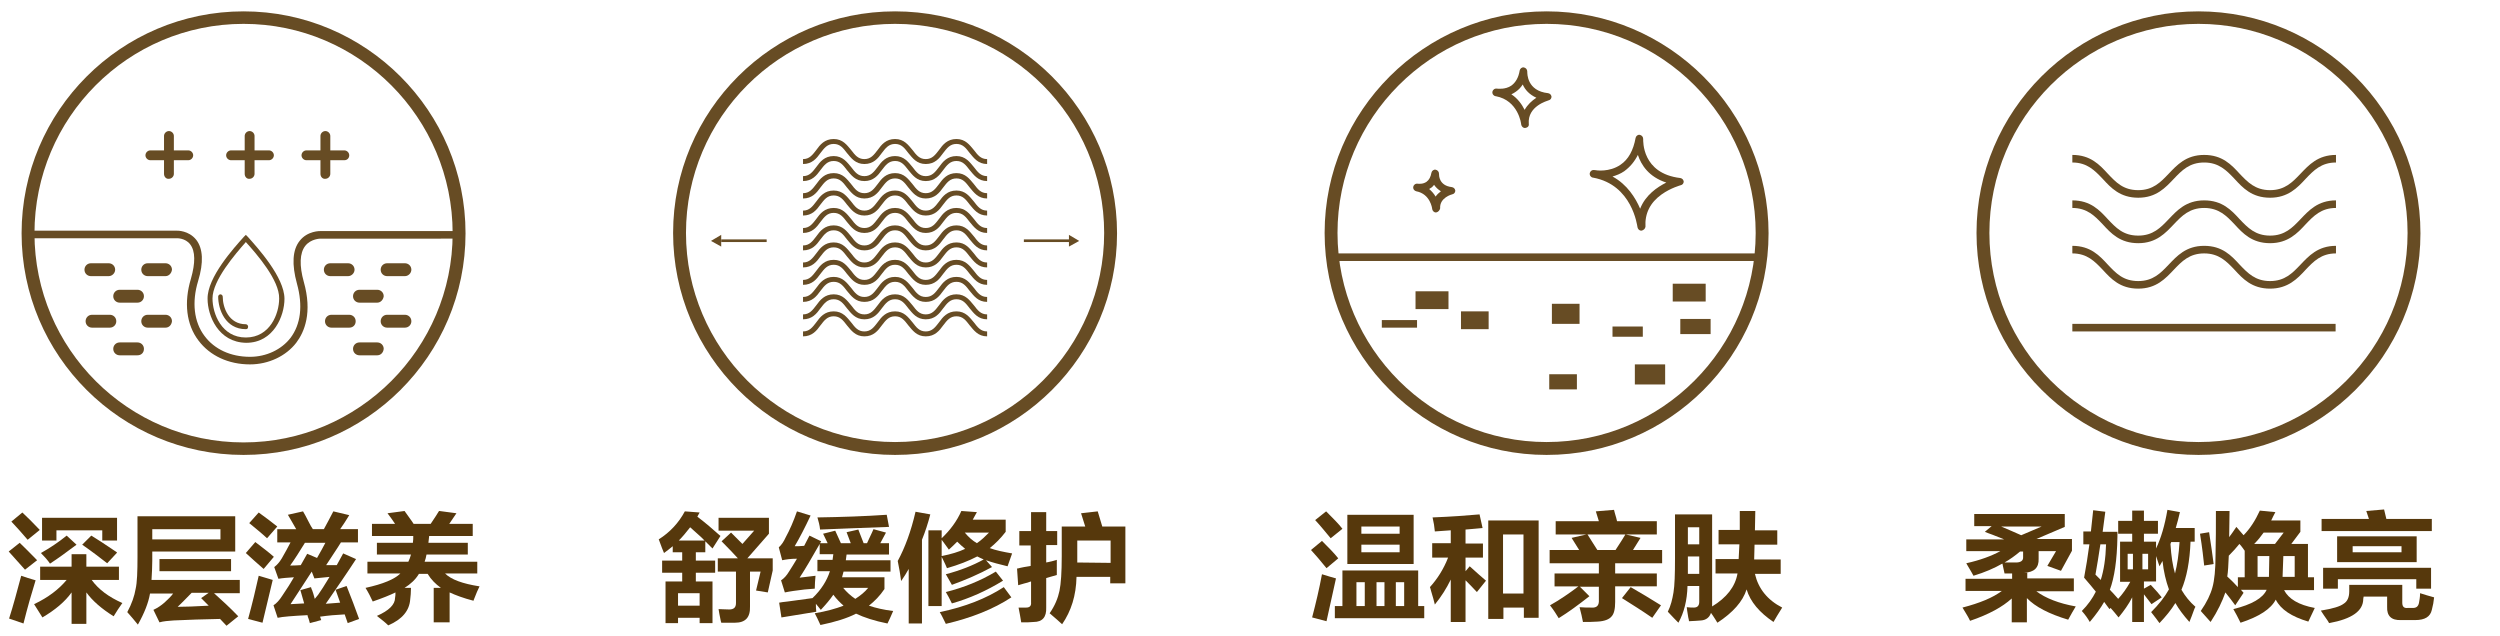 <?xml version="1.0" encoding="utf-8"?>
<!-- Generator: Adobe Illustrator 22.0.2, SVG Export Plug-In . SVG Version: 6.00 Build 0)  -->
<svg version="1.1" id="图层_1" xmlns="http://www.w3.org/2000/svg" xmlns:xlink="http://www.w3.org/1999/xlink" x="0px" y="0px"
	 viewBox="0 0 660 168" style="enable-background:new 0 0 660 168;" xml:space="preserve">
<style type="text/css">
	.st0{opacity:0.9;}
	.st1{fill:#56380C;}
</style>
<g>
	<g class="st0">
		<path class="st1" d="M64.3,120.1C32,120.1,5.7,93.9,5.7,61.6S32,3,64.3,3s58.6,26.3,58.6,58.6S96.6,120.1,64.3,120.1z M64.3,6.3
			C33.8,6.3,9.1,31.1,9.1,61.6s24.8,55.2,55.2,55.2s55.2-24.8,55.2-55.2S94.8,6.3,64.3,6.3z"/>
		<path class="st1" d="M49.7,42.3h-10c-0.7,0-1.3-0.6-1.3-1.3l0,0c0-0.7,0.6-1.3,1.3-1.3h10c0.7,0,1.3,0.6,1.3,1.3l0,0
			C51,41.7,50.4,42.3,49.7,42.3z"/>
		<path class="st1" d="M43.3,45.9v-10c0-0.7,0.6-1.3,1.3-1.3l0,0c0.7,0,1.3,0.6,1.3,1.3v10c0,0.7-0.6,1.3-1.3,1.3l0,0
			C43.9,47.3,43.3,46.7,43.3,45.9z"/>
		<path class="st1" d="M71,42.3H61c-0.7,0-1.3-0.6-1.3-1.3l0,0c0-0.7,0.6-1.3,1.3-1.3h10c0.7,0,1.3,0.6,1.3,1.3l0,0
			C72.3,41.7,71.7,42.3,71,42.3z"/>
		<path class="st1" d="M64.6,45.9v-10c0-0.7,0.6-1.3,1.3-1.3l0,0c0.7,0,1.3,0.6,1.3,1.3v10c0,0.7-0.6,1.3-1.3,1.3l0,0
			C65.2,47.3,64.6,46.7,64.6,45.9z"/>
		<path class="st1" d="M90.9,42.3h-10c-0.7,0-1.3-0.6-1.3-1.3l0,0c0-0.7,0.6-1.3,1.3-1.3h10c0.7,0,1.3,0.6,1.3,1.3l0,0
			C92.2,41.7,91.7,42.3,90.9,42.3z"/>
		<path class="st1" d="M84.6,45.9v-10c0-0.7,0.6-1.3,1.3-1.3l0,0c0.7,0,1.3,0.6,1.3,1.3v10c0,0.7-0.6,1.3-1.3,1.3l0,0
			C85.2,47.3,84.6,46.7,84.6,45.9z"/>
		<path class="st1" d="M66,96.2c-5.7,0-10.6-2.3-13.6-6.3c-3.2-4.2-3.9-10-2-16.3c1.2-4.2,1.2-7.3-0.2-9.1c-1.3-1.7-3.5-1.6-3.5-1.6
			l-39.3,0v-2h39.3c0.1,0,3.1-0.1,5.1,2.4c1.8,2.3,2,6,0.5,10.9C50.6,79.8,51.2,85,54,88.7c2.6,3.5,6.9,5.5,12,5.5
			c4.3,0,8.3-1.9,10.7-5c2.7-3.6,3.3-8.5,1.7-14.3c-1.4-5.1-1.2-8.9,0.7-11.3c2.1-2.7,5.4-2.6,5.6-2.6l36.6,0v2H84.6
			c0,0-2.5,0-4,1.9c-1.5,1.9-1.6,5.2-0.4,9.5c2.3,8.1,0.2,13.2-2,16.1C75.5,94,70.9,96.2,66,96.2z"/>
		<path class="st1" d="M28.7,72.9H24c-0.9,0-1.7-0.7-1.7-1.7l0,0c0-0.9,0.7-1.7,1.7-1.7h4.7c0.9,0,1.7,0.7,1.7,1.7l0,0
			C30.4,72.1,29.6,72.9,28.7,72.9z"/>
		<path class="st1" d="M43.7,72.9H39c-0.9,0-1.7-0.7-1.7-1.7l0,0c0-0.9,0.7-1.7,1.7-1.7h4.7c0.9,0,1.7,0.7,1.7,1.7l0,0
			C45.3,72.1,44.6,72.9,43.7,72.9z"/>
		<path class="st1" d="M36.3,79.9h-4.7c-0.9,0-1.7-0.7-1.7-1.7l0,0c0-0.9,0.7-1.7,1.7-1.7h4.7c0.9,0,1.7,0.7,1.7,1.7l0,0
			C38,79.1,37.3,79.9,36.3,79.9z"/>
		<path class="st1" d="M36.3,93.8h-4.7c-0.9,0-1.7-0.7-1.7-1.7l0,0c0-0.9,0.7-1.7,1.7-1.7h4.7c0.9,0,1.7,0.7,1.7,1.7l0,0
			C38,93.1,37.3,93.8,36.3,93.8z"/>
		<path class="st1" d="M29,86.5h-4.7c-0.9,0-1.7-0.7-1.7-1.7l0,0c0-0.9,0.7-1.7,1.7-1.7H29c0.9,0,1.7,0.7,1.7,1.7l0,0
			C30.7,85.8,29.9,86.5,29,86.5z"/>
		<path class="st1" d="M43.7,86.5H39c-0.9,0-1.7-0.7-1.7-1.7l0,0c0-0.9,0.7-1.7,1.7-1.7h4.7c0.9,0,1.7,0.7,1.7,1.7l0,0
			C45.3,85.8,44.6,86.5,43.7,86.5z"/>
		<path class="st1" d="M91.9,72.9h-4.7c-0.9,0-1.7-0.7-1.7-1.7l0,0c0-0.9,0.7-1.7,1.7-1.7h4.7c0.9,0,1.7,0.7,1.7,1.7l0,0
			C93.6,72.1,92.8,72.9,91.9,72.9z"/>
		<path class="st1" d="M106.9,72.9h-4.7c-0.9,0-1.7-0.7-1.7-1.7l0,0c0-0.9,0.7-1.7,1.7-1.7h4.7c0.9,0,1.7,0.7,1.7,1.7l0,0
			C108.6,72.1,107.8,72.9,106.9,72.9z"/>
		<path class="st1" d="M99.6,79.9h-4.7c-0.9,0-1.7-0.7-1.7-1.7l0,0c0-0.9,0.7-1.7,1.7-1.7h4.7c0.9,0,1.7,0.7,1.7,1.7l0,0
			C101.2,79.1,100.5,79.9,99.6,79.9z"/>
		<path class="st1" d="M99.6,93.8h-4.7c-0.9,0-1.7-0.7-1.7-1.7l0,0c0-0.9,0.7-1.7,1.7-1.7h4.7c0.9,0,1.7,0.7,1.7,1.7l0,0
			C101.2,93.1,100.5,93.8,99.6,93.8z"/>
		<path class="st1" d="M92.2,86.5h-4.7c-0.9,0-1.7-0.7-1.7-1.7l0,0c0-0.9,0.7-1.7,1.7-1.7h4.7c0.9,0,1.7,0.7,1.7,1.7l0,0
			C93.9,85.8,93.2,86.5,92.2,86.5z"/>
		<path class="st1" d="M106.9,86.5h-4.7c-0.9,0-1.7-0.7-1.7-1.7l0,0c0-0.9,0.7-1.7,1.7-1.7h4.7c0.9,0,1.7,0.7,1.7,1.7l0,0
			C108.6,85.8,107.8,86.5,106.9,86.5z"/>
		<g>
			<path class="st1" d="M64.9,86.9c-5.4,0-7.3-5.2-7.3-8.6c0-0.3,0.3-0.6,0.6-0.6c0.3,0,0.6,0.3,0.6,0.6c0,2.9,1.6,7.3,6.1,7.3
				c0.3,0,0.6,0.3,0.6,0.6C65.5,86.7,65.3,86.9,64.9,86.9z"/>
			<path class="st1" d="M65,90.5c-7.4-0.1-10.2-7.2-10.2-11.6c-0.1-5.7,7-13.5,9.6-16.4l0.5-0.5l0.5,0.5c2.6,2.9,9.7,10.7,9.7,16.4
				C75.1,83.3,72.3,90.5,65,90.5z M64.9,63.9c-2.8,3.2-8.8,10.1-8.8,14.9c0,4,2.4,10.3,8.8,10.3c6.4,0,8.8-6.3,8.8-10.3
				C73.8,74,67.8,67.1,64.9,63.9z"/>
		</g>
	</g>
	<g>
		<g>
			<path class="st1" d="M6.6,150.4l-4.3-4.8l2.9-2.3c1.2,1.2,2.8,2.7,4.6,4.6L6.6,150.4z M6.2,164.6l-3.8-1.3
				c1.1-3.4,2.1-7.2,3.2-11.3c1.1,0.4,2.4,0.8,3.8,1.2C8.4,156.4,7.3,160.2,6.2,164.6z M7.3,142.5c-1.5-1.8-3-3.4-4.3-4.8l2.9-2.4
				c1.3,1.2,2.8,2.7,4.6,4.6L7.3,142.5z M10.6,153.1v-3.5h8.3v-3.3h3.9v3.3h8.6v3.5h-7.2c1.8,2.5,4.5,4.5,8.1,6.1
				c-0.8,1.1-1.5,2.2-2.3,3.5c-3.2-2-5.6-4.1-7.2-6.3v8.3h-3.9v-8.3c-1.7,2.4-4.3,4.6-7.7,6.6c-0.7-1.1-1.4-2.2-2.2-3.5
				c3.8-1.8,6.6-4,8.6-6.4H10.6z M13.2,148.8c-0.6-0.9-1.4-1.8-2.4-2.8c2.3-1.3,4.6-2.8,6.8-4.6l2.6,2.4
				C17.8,145.6,15.5,147.3,13.2,148.8z M11.1,142.7v-6h19.8v6H27V140H14.9v2.7H11.1z M28.3,148.7c-1.8-1.4-4-3.1-6.6-4.9l2.4-2.4
				c1.5,0.9,3.5,2.2,6,3.9c0.4,0.3,0.7,0.4,0.8,0.6L28.3,148.7z"/>
			<path class="st1" d="M36.4,164.9c-0.9-1.1-1.8-2.2-2.8-3.3c1.2-2.2,1.9-4.3,2.2-6.1c0.4-1.7,0.5-4.6,0.5-8.6v-10.6h25.8v9.3H40.2
				v2.4c0,1.7-0.1,3.4-0.2,5.1h23.3v3.5h-6.8c2,1.8,4.2,3.8,6.4,6.1l-3.1,2.5l-1.7-1.8c-4.4,0.1-8.5,0.2-12.3,0.4
				c-1.4,0.1-2.7,0.2-3.7,0.5l-1.6-3.3c1.1-0.5,2.1-1.2,2.9-1.9c1-0.9,1.8-1.7,2.3-2.4h-6.1C39.2,159.1,38.1,161.9,36.4,164.9z
				 M40.2,139.7v2.7h18v-2.7H40.2z M42.1,150.8v-3.2H61v3.2H42.1z M55.1,159.9l-2-2l2-1.4h-4.5c-1.3,1.3-2.5,2.6-3.7,3.7
				C48.8,160.2,51.6,160.1,55.1,159.9z"/>
			<path class="st1" d="M69.6,150.2c-1.6-1.4-3.2-2.8-4.7-4.2l2.5-2.9c2.1,1.6,3.8,2.9,4.9,3.9L69.6,150.2z M69.3,164.4l-3.8-1
				c1.1-4,2-7.8,2.8-11.4l3.7,1.1C71,157.3,70.1,161.1,69.3,164.4z M70.5,142.1c-1.4-1.3-3-2.6-4.7-4l2.5-2.8
				c1.8,1.3,3.4,2.5,4.9,3.7L70.5,142.1z M73.3,163.1l-1.1-3.3c0.8-0.5,1.6-1.4,2.3-2.5c1.3-1.9,2.3-3.5,3.1-4.9
				c-1.6,0.1-3,0.2-4.1,0.4l-1.1-3.1c0.7-0.5,1.4-1.3,2-2.3c0.9-1.5,1.6-2.9,2.3-4.2h-3.5v-3.5h5c-1-1.7-1.7-3-2.2-3.8L80,135
				c0.3,0.5,0.8,1.4,1.4,2.6c0.5,1,0.9,1.7,1.2,2.1h2.9c0.8-1.5,1.7-3.1,2.5-4.7l4.2,1c-0.8,1.3-1.6,2.6-2.4,3.7h4.7v3.5H90
				c-0.9,1.5-2.3,3.5-3.9,6c0.3,0,0.7,0,1.4,0c0.6,0,1.1,0,1.4,0l1.7-3.1l3.4,1.5c-2.2,3.4-4.9,7.3-8,11.8l3.8-0.3
				c-0.4-1.1-0.8-2.2-1.2-3.4l2.9-1c1.2,3,2.3,5.9,3.3,8.7l-3,1.1l-0.8-2.3c-2.2,0.1-4.4,0.3-6.5,0.6l0.3,0.9l-3,0.8
				c-0.1-0.3-0.2-0.9-0.5-1.6c-0.1-0.2-0.1-0.4-0.1-0.5C77.3,162.6,74.6,162.8,73.3,163.1z M76.6,149.3c0.6,0,1.5,0,2.8-0.1l1.7-3
				l2.6,1.1c0.9-1.5,1.6-2.9,2.2-4h-5.4C79.2,145.4,77.9,147.5,76.6,149.3z M83,152.7l-0.7-1.8c-1.4,2.1-3.2,5-5.6,8.6l3.6-0.2
				l-1-3.5l2.8-0.8c0.1,0.2,0.1,0.5,0.3,0.8c0.2,0.5,0.4,1.2,0.7,2.3L84,157c0.7-1,1.7-2.5,3-4.7C85.1,152.5,83.8,152.6,83,152.7z"
				/>
			<path class="st1" d="M114.5,164.3v-9.1h1.9c-1.4-1-2.6-2.2-3.5-3.7h-2.3c-0.9,1.5-2.2,2.7-3.8,3.7h1.7c0,1.2-0.1,2.2-0.2,3
				c-0.2,3-2.1,5.3-5.8,6.9c-0.7-0.7-1.7-1.5-3-2.5c3.2-1.4,4.8-3,4.8-4.8c0.1-0.4,0.1-0.9,0.1-1.4c-1.4,0.7-3.4,1.5-6,2.4
				c-0.5-1.1-1.1-2.3-1.9-3.6c4.6-1,7.7-2.3,9.2-3.8h-8.7v-3.1h10.8c0.3-0.6,0.5-1.2,0.7-1.9h-9v-3.1h9.5c0.1-0.6,0.1-1.2,0.1-1.8
				H98.2v-3.2h6.1c-0.6-0.9-1.3-1.9-2-2.8l4.5-0.6c0.4,0.6,1.1,1.5,2,2.8c0.2,0.3,0.3,0.5,0.4,0.6h4.5c1-1.5,1.8-2.7,2.2-3.4
				l4.6,0.6l-1.9,2.8h6.2v3.2h-11.5l-0.2,1.8h10.4v3.1h-10.9c-0.1,0.7-0.3,1.3-0.5,1.9h13.9v3.1h-8.5c1.6,1.6,4.6,2.7,9.1,3.4
				c-0.4,0.8-0.9,1.9-1.5,3.5c0,0.1-0.1,0.2-0.1,0.3c-2.7-0.7-4.8-1.5-6.3-2.2v7.9H114.5z"/>
		</g>
	</g>
</g>
<g>
	<g class="st0">
		<path class="st1" d="M236.3,120.1c-32.3,0-58.6-26.3-58.6-58.6S204,3,236.3,3c32.3,0,58.6,26.3,58.6,58.6S268.6,120.1,236.3,120.1
			z M236.3,6.3c-30.5,0-55.2,24.8-55.2,55.2s24.8,55.2,55.2,55.2s55.2-24.8,55.2-55.2S266.8,6.3,236.3,6.3z"/>
		<path class="st1" d="M260.6,84.3c-2.4,0-3.5-1.6-4.6-2.9c-1-1.3-1.8-2.4-3.5-2.4c-1.7,0-2.5,1.1-3.5,2.4c-1,1.4-2.2,2.9-4.6,2.9
			c-2.4,0-3.5-1.6-4.6-2.9c-1-1.3-1.8-2.4-3.5-2.4c-1.7,0-2.5,1.1-3.5,2.4c-1,1.4-2.2,2.9-4.6,2.9c-2.4,0-3.5-1.6-4.6-2.9
			c-1-1.3-1.8-2.4-3.5-2.4c-1.7,0-2.5,1.1-3.5,2.4c-1,1.4-2.2,2.9-4.6,2.9V83c1.7,0,2.5-1.1,3.5-2.4c1-1.4,2.2-2.9,4.6-2.9
			c2.4,0,3.5,1.6,4.6,2.9c1,1.3,1.8,2.4,3.5,2.4c1.7,0,2.5-1.1,3.5-2.4c1-1.4,2.2-2.9,4.6-2.9c2.4,0,3.5,1.6,4.6,2.9
			c1,1.3,1.8,2.4,3.5,2.4c1.7,0,2.5-1.1,3.5-2.4c1-1.4,2.2-2.9,4.6-2.9c2.4,0,3.5,1.6,4.6,2.9c1,1.3,1.8,2.4,3.5,2.4V84.3z"/>
		<path class="st1" d="M260.6,88.8c-2.4,0-3.5-1.6-4.6-2.9c-1-1.3-1.8-2.4-3.5-2.4c-1.7,0-2.5,1.1-3.5,2.4c-1,1.4-2.2,2.9-4.6,2.9
			c-2.4,0-3.5-1.6-4.6-2.9c-1-1.3-1.8-2.4-3.5-2.4c-1.7,0-2.5,1.1-3.5,2.4c-1,1.4-2.2,2.9-4.6,2.9c-2.4,0-3.5-1.6-4.6-2.9
			c-1-1.3-1.8-2.4-3.5-2.4c-1.7,0-2.5,1.1-3.5,2.4c-1,1.4-2.2,2.9-4.6,2.9v-1.3c1.7,0,2.5-1.1,3.5-2.4c1-1.4,2.2-2.9,4.6-2.9
			c2.4,0,3.5,1.6,4.6,2.9c1,1.3,1.8,2.4,3.5,2.4c1.7,0,2.5-1.1,3.5-2.4c1-1.4,2.2-2.9,4.6-2.9c2.4,0,3.5,1.6,4.6,2.9
			c1,1.3,1.8,2.4,3.5,2.4c1.7,0,2.5-1.1,3.5-2.4c1-1.4,2.2-2.9,4.6-2.9c2.4,0,3.5,1.6,4.6,2.9c1,1.3,1.8,2.4,3.5,2.4V88.8z"/>
		<path class="st1" d="M260.6,79.7c-2.4,0-3.5-1.6-4.6-2.9c-1-1.3-1.8-2.4-3.5-2.4c-1.7,0-2.5,1.1-3.5,2.4c-1,1.4-2.2,2.9-4.6,2.9
			c-2.4,0-3.5-1.6-4.6-2.9c-1-1.3-1.8-2.4-3.5-2.4c-1.7,0-2.5,1.1-3.5,2.4c-1,1.4-2.2,2.9-4.6,2.9c-2.4,0-3.5-1.6-4.6-2.9
			c-1-1.3-1.8-2.4-3.5-2.4c-1.7,0-2.5,1.1-3.5,2.4c-1,1.4-2.2,2.9-4.6,2.9v-1.3c1.7,0,2.5-1.1,3.5-2.4c1-1.4,2.2-2.9,4.6-2.9
			c2.4,0,3.5,1.6,4.6,2.9c1,1.3,1.8,2.4,3.5,2.4c1.7,0,2.5-1.1,3.5-2.4c1-1.4,2.2-2.9,4.6-2.9c2.4,0,3.5,1.6,4.6,2.9
			c1,1.3,1.8,2.4,3.5,2.4c1.7,0,2.5-1.1,3.5-2.4c1-1.4,2.2-2.9,4.6-2.9c2.4,0,3.5,1.6,4.6,2.9c1,1.3,1.8,2.4,3.5,2.4V79.7z"/>
		<path class="st1" d="M260.6,75.2c-2.4,0-3.5-1.6-4.6-2.9c-1-1.3-1.8-2.4-3.5-2.4c-1.7,0-2.5,1.1-3.5,2.4c-1,1.4-2.2,2.9-4.6,2.9
			c-2.4,0-3.5-1.6-4.6-2.9c-1-1.3-1.8-2.4-3.5-2.4c-1.7,0-2.5,1.1-3.5,2.4c-1,1.4-2.2,2.9-4.6,2.9c-2.4,0-3.5-1.6-4.6-2.9
			c-1-1.3-1.8-2.4-3.5-2.4c-1.7,0-2.5,1.1-3.5,2.4c-1,1.4-2.2,2.9-4.6,2.9v-1.3c1.7,0,2.5-1.1,3.5-2.4c1-1.4,2.2-2.9,4.6-2.9
			c2.4,0,3.5,1.6,4.6,2.9c1,1.3,1.8,2.4,3.5,2.4c1.7,0,2.5-1.1,3.5-2.4c1-1.4,2.2-2.9,4.6-2.9c2.4,0,3.5,1.6,4.6,2.9
			c1,1.3,1.8,2.4,3.5,2.4c1.7,0,2.5-1.1,3.5-2.4c1-1.4,2.2-2.9,4.6-2.9c2.4,0,3.5,1.6,4.6,2.9c1,1.3,1.8,2.4,3.5,2.4V75.2z"/>
		<path class="st1" d="M260.6,70.6c-2.4,0-3.5-1.6-4.6-2.9c-1-1.3-1.8-2.4-3.5-2.4c-1.7,0-2.5,1.1-3.5,2.4c-1,1.4-2.2,2.9-4.6,2.9
			c-2.4,0-3.5-1.6-4.6-2.9c-1-1.3-1.8-2.4-3.5-2.4c-1.7,0-2.5,1.1-3.5,2.4c-1,1.4-2.2,2.9-4.6,2.9c-2.4,0-3.5-1.6-4.6-2.9
			c-1-1.3-1.8-2.4-3.5-2.4c-1.7,0-2.5,1.1-3.5,2.4c-1,1.4-2.2,2.9-4.6,2.9v-1.3c1.7,0,2.5-1.1,3.5-2.4c1-1.4,2.2-2.9,4.6-2.9
			c2.4,0,3.5,1.6,4.6,2.9c1,1.3,1.8,2.4,3.5,2.4c1.7,0,2.5-1.1,3.5-2.4c1-1.4,2.2-2.9,4.6-2.9c2.4,0,3.5,1.6,4.6,2.9
			c1,1.3,1.8,2.4,3.5,2.4c1.7,0,2.5-1.1,3.5-2.4c1-1.4,2.2-2.9,4.6-2.9c2.4,0,3.5,1.6,4.6,2.9c1,1.3,1.8,2.4,3.5,2.4V70.6z"/>
		<path class="st1" d="M260.6,66.1c-2.4,0-3.5-1.6-4.6-2.9c-1-1.3-1.8-2.4-3.5-2.4c-1.7,0-2.5,1.1-3.5,2.4c-1,1.4-2.2,2.9-4.6,2.9
			c-2.4,0-3.5-1.6-4.6-2.9c-1-1.3-1.8-2.4-3.5-2.4c-1.7,0-2.5,1.1-3.5,2.4c-1,1.4-2.2,2.9-4.6,2.9c-2.4,0-3.5-1.6-4.6-2.9
			c-1-1.3-1.8-2.4-3.5-2.4c-1.7,0-2.5,1.1-3.5,2.4c-1,1.4-2.2,2.9-4.6,2.9v-1.3c1.7,0,2.5-1.1,3.5-2.4c1-1.4,2.2-2.9,4.6-2.9
			c2.4,0,3.5,1.6,4.6,2.9c1,1.3,1.8,2.4,3.5,2.4c1.7,0,2.5-1.1,3.5-2.4c1-1.4,2.2-2.9,4.6-2.9c2.4,0,3.5,1.6,4.6,2.9
			c1,1.3,1.8,2.4,3.5,2.4c1.7,0,2.5-1.1,3.5-2.4c1-1.4,2.2-2.9,4.6-2.9c2.4,0,3.5,1.6,4.6,2.9c1,1.3,1.8,2.4,3.5,2.4V66.1z"/>
		<path class="st1" d="M260.6,61.5c-2.4,0-3.5-1.6-4.6-2.9c-1-1.3-1.8-2.4-3.5-2.4c-1.7,0-2.5,1.1-3.5,2.4c-1,1.4-2.2,2.9-4.6,2.9
			c-2.4,0-3.5-1.6-4.6-2.9c-1-1.3-1.8-2.4-3.5-2.4c-1.7,0-2.5,1.1-3.5,2.4c-1,1.4-2.2,2.9-4.6,2.9c-2.4,0-3.5-1.6-4.6-2.9
			c-1-1.3-1.8-2.4-3.5-2.4c-1.7,0-2.5,1.1-3.5,2.4c-1,1.4-2.2,2.9-4.6,2.9v-1.3c1.7,0,2.5-1.1,3.5-2.4c1-1.4,2.2-2.9,4.6-2.9
			c2.4,0,3.5,1.6,4.6,2.9c1,1.3,1.8,2.4,3.5,2.4c1.7,0,2.5-1.1,3.5-2.4c1-1.4,2.2-2.9,4.6-2.9c2.4,0,3.5,1.6,4.6,2.9
			c1,1.3,1.8,2.4,3.5,2.4c1.7,0,2.5-1.1,3.5-2.4c1-1.4,2.2-2.9,4.6-2.9c2.4,0,3.5,1.6,4.6,2.9c1,1.3,1.8,2.4,3.5,2.4V61.5z"/>
		<path class="st1" d="M260.6,56.9c-2.4,0-3.5-1.6-4.6-2.9c-1-1.3-1.8-2.4-3.5-2.4c-1.7,0-2.5,1.1-3.5,2.4c-1,1.4-2.2,2.9-4.6,2.9
			c-2.4,0-3.5-1.6-4.6-2.9c-1-1.3-1.8-2.4-3.5-2.4c-1.7,0-2.5,1.1-3.5,2.4c-1,1.4-2.2,2.9-4.6,2.9c-2.4,0-3.5-1.6-4.6-2.9
			c-1-1.3-1.8-2.4-3.5-2.4c-1.7,0-2.5,1.1-3.5,2.4c-1,1.4-2.2,2.9-4.6,2.9v-1.3c1.7,0,2.5-1.1,3.5-2.4c1-1.4,2.2-2.9,4.6-2.9
			c2.4,0,3.5,1.6,4.6,2.9c1,1.3,1.8,2.4,3.5,2.4c1.7,0,2.5-1.1,3.5-2.4c1-1.4,2.2-2.9,4.6-2.9c2.4,0,3.5,1.6,4.6,2.9
			c1,1.3,1.8,2.4,3.5,2.4c1.7,0,2.5-1.1,3.5-2.4c1-1.4,2.2-2.9,4.6-2.9c2.4,0,3.5,1.6,4.6,2.9c1,1.3,1.8,2.4,3.5,2.4V56.9z"/>
		<path class="st1" d="M260.6,52.4c-2.4,0-3.5-1.6-4.6-2.9c-1-1.3-1.8-2.4-3.5-2.4c-1.7,0-2.5,1.1-3.5,2.4c-1,1.4-2.2,2.9-4.6,2.9
			c-2.4,0-3.5-1.6-4.6-2.9c-1-1.3-1.8-2.4-3.5-2.4c-1.7,0-2.5,1.1-3.5,2.4c-1,1.4-2.2,2.9-4.6,2.9c-2.4,0-3.5-1.6-4.6-2.9
			c-1-1.3-1.8-2.4-3.5-2.4c-1.7,0-2.5,1.1-3.5,2.4c-1,1.4-2.2,2.9-4.6,2.9V51c1.7,0,2.5-1.1,3.5-2.4c1-1.4,2.2-2.9,4.6-2.9
			c2.4,0,3.5,1.6,4.6,2.9c1,1.3,1.8,2.4,3.5,2.4c1.7,0,2.5-1.1,3.5-2.4c1-1.4,2.2-2.9,4.6-2.9c2.4,0,3.5,1.6,4.6,2.9
			c1,1.3,1.8,2.4,3.5,2.4c1.7,0,2.5-1.1,3.5-2.4c1-1.4,2.2-2.9,4.6-2.9c2.4,0,3.5,1.6,4.6,2.9c1,1.3,1.8,2.4,3.5,2.4V52.4z"/>
		<path class="st1" d="M260.6,47.8c-2.4,0-3.5-1.6-4.6-2.9c-1-1.3-1.8-2.4-3.5-2.4c-1.7,0-2.5,1.1-3.5,2.4c-1,1.4-2.2,2.9-4.6,2.9
			c-2.4,0-3.5-1.6-4.6-2.9c-1-1.3-1.8-2.4-3.5-2.4c-1.7,0-2.5,1.1-3.5,2.4c-1,1.4-2.2,2.9-4.6,2.9c-2.4,0-3.5-1.6-4.6-2.9
			c-1-1.3-1.8-2.4-3.5-2.4c-1.7,0-2.5,1.1-3.5,2.4c-1,1.4-2.2,2.9-4.6,2.9v-1.3c1.7,0,2.5-1.1,3.5-2.4c1-1.4,2.2-2.9,4.6-2.9
			c2.4,0,3.5,1.6,4.6,2.9c1,1.3,1.8,2.4,3.5,2.4c1.7,0,2.5-1.1,3.5-2.4c1-1.4,2.2-2.9,4.6-2.9c2.4,0,3.5,1.6,4.6,2.9
			c1,1.3,1.8,2.4,3.5,2.4c1.7,0,2.5-1.1,3.5-2.4c1-1.4,2.2-2.9,4.6-2.9c2.4,0,3.5,1.6,4.6,2.9c1,1.3,1.8,2.4,3.5,2.4V47.8z"/>
		<path class="st1" d="M260.6,43.3c-2.4,0-3.5-1.6-4.6-2.9c-1-1.3-1.8-2.4-3.5-2.4c-1.7,0-2.5,1.1-3.5,2.4c-1,1.4-2.2,2.9-4.6,2.9
			c-2.4,0-3.5-1.6-4.6-2.9c-1-1.3-1.8-2.4-3.5-2.4c-1.7,0-2.5,1.1-3.5,2.4c-1,1.4-2.2,2.9-4.6,2.9c-2.4,0-3.5-1.6-4.6-2.9
			c-1-1.3-1.8-2.4-3.5-2.4c-1.7,0-2.5,1.1-3.5,2.4c-1,1.4-2.2,2.9-4.6,2.9v-1.3c1.7,0,2.5-1.1,3.5-2.4c1-1.4,2.2-2.9,4.6-2.9
			c2.4,0,3.5,1.6,4.6,2.9c1,1.3,1.8,2.4,3.5,2.4c1.7,0,2.5-1.1,3.5-2.4c1-1.4,2.2-2.9,4.6-2.9c2.4,0,3.5,1.6,4.6,2.9
			c1,1.3,1.8,2.4,3.5,2.4c1.7,0,2.5-1.1,3.5-2.4c1-1.4,2.2-2.9,4.6-2.9c2.4,0,3.5,1.6,4.6,2.9c1,1.3,1.8,2.4,3.5,2.4V43.3z"/>
		<g>
			<g>
				<rect x="270.3" y="63.2" class="st1" width="12" height="0.7"/>
				<polygon class="st1" points="284.9,63.6 282.2,62 282.2,65.1 				"/>
			</g>
			<g>
				<rect x="190.4" y="63.2" class="st1" width="12" height="0.7"/>
				<polygon class="st1" points="187.7,63.6 190.4,65.1 190.4,62 				"/>
			</g>
		</g>
	</g>
	<g>
		<g>
			<path class="st1" d="M188.1,144.8l-1.9-1.9v2.9h-2.5v2.2h5.1v3.2h-5.1v2.3h4.4v11h-3.4v-1.4H179v1.4h-3.3v-11h4.4v-2.3h-5.3V148
				h5.3v-2.2h-2.5v-1.6c-0.7,0.6-1.5,1.2-2.3,1.8c-0.3-0.7-0.7-1.7-1.2-3.1c-0.1-0.2-0.1-0.4-0.2-0.5c3-1.9,5.3-4.4,6.9-7.4l3.9,0.3
				l-0.6,1.1c2.1,1.6,4.1,3.3,6.1,5.1L188.1,144.8z M179,156.6v3.3h5.7v-3.3H179z M182.2,139.2c-1,1.3-2,2.5-3,3.5h6.8
				c-0.2-0.2-0.5-0.5-0.9-0.9C183.9,140.7,182.9,139.8,182.2,139.2z M190.4,164.4c0-0.1,0-0.2-0.1-0.4c-0.3-1.4-0.5-2.5-0.6-3.2
				c0.7,0,1.6,0.1,2.8,0.1c1.2,0,1.8-0.5,1.8-1.7v-8.3h-4.8v-3.5h5.3c-0.9-1-2.3-2.5-4.3-4.5l2.5-2.3c1,1,2,2,3,3l3.1-3.5h-9.4v-3.4
				h13.3v4.2l-5.7,6.5h6.7v3.2l-1.3,5.8l-3.1-0.5l1.2-5H198v9.2c0.1,2.9-1.2,4.3-4,4.3C193.2,164.4,192,164.4,190.4,164.4z"/>
			<path class="st1" d="M206.5,147.9l-0.9-3.4c0.7-0.6,1.3-1.5,1.8-2.6c1.1-2,2.1-4.3,3-6.9l3.6,1.1c-1.5,3.2-2.9,5.9-4.2,8.1
				c0.7,0,1.5,0,2.5-0.1l1.4-2.7l3.1,1.5l-0.3,0.5h2l-1.2-2.5l3.2-0.8l1.5,3.3h2.6c-0.2-0.6-0.6-1.6-1.1-2.9l3.1-0.7l1.4,3.6h0.9
				c0.3-0.6,0.7-1.6,1.3-2.8c0.2-0.4,0.3-0.7,0.4-0.9l3.3,0.9l-1.5,2.8h2.3v3h-11.2l-0.2,1.5h11.8v3h-12.4c-0.1,0.5-0.3,1-0.4,1.5
				h11.2v3.1c-1.2,1.8-2.6,3.2-4.1,4.4c1.8,0.6,3.9,1.1,6.4,1.4c-0.6,1.4-1.1,2.5-1.5,3.3c-3.5-0.7-6.2-1.6-8.3-2.6
				c-2.3,1.2-5.5,2.2-9.4,3c-0.6-1.3-1.1-2.4-1.5-3.1c3-0.5,5.5-1.2,7.6-2c-1-0.9-1.9-1.8-2.7-2.9c-0.8,1.2-1.9,2.5-3.3,4l-1.3-1.6
				c0,0.7,0,1.4,0.1,2.1c-3,0.5-6,1-9.2,1.5l-0.6-3.9c0.5-0.1,1.2-0.2,2.2-0.3c2.8-0.4,5-0.7,6.6-0.9c2.3-2.2,3.8-4.6,4.6-7.1h-3.3
				v-3h4l0.2-1.5h-3.6v-2.7c-2.1,3.7-3.8,6.6-5.3,8.9c1.8-0.2,3.2-0.4,4.2-0.5c-0.1,1.1-0.2,2.3-0.2,3.4c-1.8,0.1-3.6,0.3-5.6,0.6
				c-0.9,0.1-1.7,0.3-2.3,0.4l-1-3.2c0.8-0.5,1.5-1.3,2.1-2.3c0.7-1.1,1.4-2.2,2.1-3.4C208.7,147.5,207.5,147.7,206.5,147.9z
				 M216.5,139.8c-0.1-1.1-0.4-2.2-0.7-3.2c6.4-0.1,12.5-0.3,18.3-0.7l0.6,3.2C228.2,139.3,222.2,139.6,216.5,139.8z M229.2,155.2
				h-6.6c0.9,1.1,2,2.1,3.2,2.9C227.2,157.2,228.3,156.3,229.2,155.2z"/>
			<path class="st1" d="M239.9,164.6v-14.4c-0.6,1.1-1.3,2.2-2,3.2c-0.2-1.6-0.5-3.4-0.9-5.3c1.9-3.5,3.5-7.8,4.7-13l3.9,0.7
				c-0.6,2.3-1.3,4.5-2.2,6.7v22.1H239.9z M250,150c-0.2-0.5-0.6-1.4-1.2-2.6c-0.1-0.2-0.2-0.3-0.2-0.4v13h-3.5V140h3.5v2.1
				c2.3-2.2,4-4.5,5.2-7.2l4.1,0.3c-0.4,0.7-0.8,1.4-1.1,2h8.7v3.2c-1.3,1.7-2.7,3.1-4.2,4.3c1.6,0.6,3.6,1,5.9,1.4l-1.2,3.4
				c-2.1-0.5-4-1-5.7-1.6l1.6,1.8c-3.5,1.9-7,3.4-10.6,4.7c-0.5-0.9-1-1.8-1.6-2.8c3.8-1,7.1-2.3,10-3.9c-0.6-0.3-1.2-0.5-1.7-0.8
				C255.7,148.1,253.1,149.1,250,150z M249.7,164.7c-0.5-1-1-2.1-1.6-3.1c6.7-1.4,12.3-3.6,16.9-6.6l2,2.7
				C262.3,160.8,256.5,163.1,249.7,164.7z M250.5,145.1c-0.6-0.8-1.2-1.7-1.9-2.6v4.3c2.5-0.5,4.5-1.1,6.2-1.9
				c-0.7-0.6-1.4-1.2-2.1-1.9C252,143.7,251.3,144.4,250.5,145.1z M251.3,159.3c-0.6-1.2-1.1-2.2-1.6-3c4.8-1.2,9.2-3,13.2-5.4
				l1.9,2.4C260.4,156,255.9,158,251.3,159.3z M261.1,140.6h-6.4c1,1.2,2,2.1,3.2,2.8C259.1,142.6,260.1,141.6,261.1,140.6z"/>
			<path class="st1" d="M269.1,143.9v-3.7h3.1v-5h4v5h2.9v3.7h-2.9v4.6c0.1,0,0.3-0.1,0.5-0.1c0.6-0.1,1.3-0.3,2.3-0.6
				c0,1.1,0,1.9,0,2.4c0,0.6,0,1.1,0,1.6l-2.8,0.8v7.8c0.1,2.5-1,3.8-3.3,3.8c-0.8,0.1-1.9,0.1-3.3,0.1c-0.2-1.2-0.4-2.5-0.7-3.9
				c0.5,0,1.2,0,2,0c0.9,0,1.4-0.4,1.3-1.4v-5.5c-0.2,0.1-0.5,0.1-0.9,0.3c-0.4,0.1-1.2,0.3-2.5,0.7l-0.3-4.4c0.2,0,0.5-0.1,0.9-0.2
				c0.5-0.1,1.4-0.3,2.7-0.5v-5.4H269.1z M280.4,164.8c-0.6-0.6-1.8-1.6-3.3-2.9c1.4-2,2.2-4,2.6-5.9c0.4-1.9,0.6-5,0.6-9.2V139h6.2
				l-1.1-3.5l4.4-0.5l1.2,4h6.1v15h-4v-1.7h-8.9C284.1,157.2,282.8,161.3,280.4,164.8z M284.4,148.5L284.4,148.5l8.8,0.1v-5.9h-8.8
				V148.5z"/>
		</g>
	</g>
</g>
<g>
	<g class="st0">
		<path class="st1" d="M408.3,120.1c-32.3,0-58.6-26.3-58.6-58.6S376.1,3,408.3,3s58.6,26.3,58.6,58.6S440.6,120.1,408.3,120.1z
			 M408.3,6.3c-30.5,0-55.2,24.8-55.2,55.2s24.8,55.2,55.2,55.2c30.5,0,55.2-24.8,55.2-55.2S438.8,6.3,408.3,6.3z"/>
		<rect x="352.4" y="66.9" class="st1" width="112.1" height="2"/>
		<rect x="364.8" y="84.5" class="st1" width="9.3" height="2"/>
		<rect x="373.7" y="76.9" class="st1" width="8.7" height="4.7"/>
		<rect x="385.7" y="82.2" class="st1" width="7.3" height="4.7"/>
		<rect x="409.7" y="80.2" class="st1" width="7.3" height="5.3"/>
		<rect x="425.7" y="86.2" class="st1" width="8" height="2.7"/>
		<rect x="441.6" y="74.9" class="st1" width="8.7" height="4.7"/>
		<rect x="443.6" y="84.2" class="st1" width="8" height="4"/>
		<rect x="431.6" y="96.2" class="st1" width="8" height="5.3"/>
		<rect x="409" y="98.8" class="st1" width="7.3" height="4"/>
		<path class="st1" d="M433.3,60.9c-0.5,0-0.9-0.4-1-0.9c-0.1-0.5-1.4-11.2-11.7-13.1c-0.1,0-0.1,0-0.1,0c-0.5-0.1-0.9-0.6-0.8-1.2
			c0.1-0.5,0.6-0.9,1.2-0.8c0,0,0,0,0.1,0c0.4,0.1,3.9,0.6,6.8-1.4c2.1-1.4,3.4-3.8,4-7.1c0.1-0.5,0.6-0.9,1.1-0.8
			c0.5,0.1,0.9,0.5,0.9,1.1c0,0.4-0.4,9.1,9.8,10.3c0.5,0.1,0.8,0.4,0.9,0.9c0,0.5-0.3,0.9-0.8,1c0,0-2.6,0.7-5,2.4
			c-3.1,2.2-4.5,5.1-4.3,8.6C434.3,60.4,433.9,60.8,433.3,60.9C433.4,60.9,433.3,60.9,433.3,60.9z M425.7,46.6
			c3.9,2.1,6.1,5.7,7.3,8.5c1.4-3.6,4.5-5.7,6.9-6.9c-4.6-1.5-6.6-4.6-7.5-7.3c-0.9,1.8-2.1,3.2-3.6,4.3
			C427.8,45.9,426.7,46.3,425.7,46.6z"/>
		<path class="st1" d="M402.6,33.8c-0.5,0-0.9-0.4-1-0.9c0-0.3-0.8-6.4-6.7-7.5c0,0-0.1,0-0.1,0c-0.5-0.1-0.9-0.6-0.8-1.2
			c0.1-0.5,0.6-0.9,1.2-0.8c0,0,0,0,0,0c0.2,0,2.2,0.3,3.8-0.8c1.1-0.8,1.9-2.1,2.2-4c0.1-0.5,0.6-0.9,1.1-0.8
			c0.5,0.1,0.9,0.5,0.9,1.1c0,0.5-0.1,5.1,5.5,5.7c0.5,0.1,0.8,0.4,0.9,0.9c0,0.5-0.3,0.9-0.8,1c-0.2,0.1-5.6,1.5-5.2,6.2
			C403.7,33.3,403.3,33.7,402.6,33.8C402.7,33.8,402.7,33.8,402.6,33.8z M399,24.9c1.7,1.1,2.8,2.7,3.5,4.1c0.8-1.4,1.9-2.4,3.1-3.2
			c-1.8-0.8-3-2.1-3.6-3.5c-0.5,0.8-1.1,1.4-1.8,1.9C399.8,24.5,399.4,24.7,399,24.9z"/>
		<path class="st1" d="M379.1,56.1c-0.5,0-0.9-0.4-1-0.9c0-0.2-0.5-4-4.2-4.7c0,0,0,0,0,0c-0.5-0.1-0.9-0.6-0.8-1.2
			c0.1-0.5,0.6-0.9,1.2-0.8c0,0,0,0,0,0c0.1,0,1.3,0.2,2.3-0.5c0.7-0.5,1.1-1.3,1.3-2.4c0.1-0.5,0.6-0.9,1.1-0.8
			c0.5,0.1,0.9,0.5,0.9,1.1c0,0.3-0.1,3.1,3.4,3.5c0.5,0.1,0.8,0.4,0.9,0.9c0,0.5-0.3,0.9-0.8,1c-0.1,0-3.4,0.9-3.2,3.7
			C380.1,55.5,379.7,56,379.1,56.1C379.1,56.1,379.1,56.1,379.1,56.1z M377.3,49.9c0.7,0.6,1.3,1.3,1.7,2c0.4-0.6,0.9-1,1.4-1.4
			c-0.8-0.5-1.4-1.1-1.8-1.7c-0.3,0.4-0.6,0.7-1,0.9C377.5,49.8,377.4,49.8,377.3,49.9z"/>
	</g>
	<g>
		<g>
			<path class="st1" d="M350.2,150c-1.6-2-3-3.6-4.1-4.8l2.9-2.4c1.7,1.7,3.2,3.2,4.3,4.6L350.2,150z M350.2,164l-3.8-1
				c1-3.8,1.9-7.6,2.6-11.4c1.5,0.5,2.7,0.8,3.7,1.1L350.2,164z M351.3,142.1c-1.2-1.4-2.5-3.1-4.1-4.8l2.9-2.3
				c1.8,1.8,3.3,3.3,4.3,4.6L351.3,142.1z M352.4,163.2V160h2v-9.4h20v9.4h1.6v3.2H352.4z M355.7,148.9v-13h17.5v13H355.7z
				 M358.1,153.7v6.3h2.2v-6.3H358.1z M359.4,139v1.9h10.1V139H359.4z M359.4,143.8v2h10.1v-2H359.4z M363.4,153.7v6.3h2.1v-6.3
				H363.4z M370.7,153.7h-2.2v6.3h2.2V153.7z"/>
			<path class="st1" d="M378.1,147.1v-3.7h4.9V140c-1.4,0.1-2.8,0.2-4.2,0.3c-0.1-1.2-0.3-2.4-0.6-3.7c5-0.2,9.1-0.5,12.4-0.8
				l0.8,3.6c-1.4,0.1-2.9,0.3-4.5,0.4v3.7h4.6v3.7h-4.6v3.6l1.1-1.3c1.8,1.6,3.2,2.9,4.3,3.8l-2.4,3c-1.2-1.3-2.2-2.3-3-3.1v11h-3.9
				V153c-1.1,2.3-2.5,4.5-4.2,6.6c-0.2-0.8-0.5-2-1-3.6c-0.1-0.4-0.2-0.8-0.3-1c1.9-2.1,3.6-4.7,4.8-7.8H378.1z M392.9,163.3v-25.9
				h13.3v25.7h-3.9v-2.7h-5.4v3H392.9z M396.8,141.1v15.6h5.4v-15.6H396.8z"/>
			<path class="st1" d="M410.7,141.1v-3.5h11.4l-0.8-2.6l4.8-0.4c0,0.1,0.1,0.4,0.2,0.8c0.3,1,0.5,1.7,0.6,2.2h10.5v3.5h-8.2
				l3.9,0.9c-0.8,1.3-1.5,2.4-2,3.2h7.7v3.5h-12.4v2.7h11v3.4h-11v4.1c0,1.9-0.3,3.2-1,3.9c-0.6,0.7-1.8,1.2-3.6,1.3
				c-1.3,0.1-2.6,0.1-3.9,0.1c-0.2-1.1-0.5-2.4-0.9-3.9c1.2,0.1,2.2,0.1,3.2,0.1c1.4,0.1,2-0.6,1.9-2.1v-3.4h-5l2.5,2.5
				c-2.8,2.2-5.5,4.2-8.1,5.8c-0.6-1-1.3-2.1-2.3-3.4c2.5-1.4,5-3.1,7.5-5h-6.3v-3.4h11.7v-2.7h-13v-3.5h7.8l-2-3.2l3.9-0.9H410.7z
				 M419.1,141.1c1.1,1.8,2,3.1,2.6,4.1h4.8c1.2-1.8,2-3.1,2.6-4.1H419.1z M436.2,163.1c-2.6-1.8-5.3-3.5-8-5.2l2.3-2.9
				c2.6,1.5,5.3,3.1,8,4.8L436.2,163.1z"/>
			<path class="st1" d="M453.7,143.7v-3.8h5.6c0-0.6,0-1.3,0-2c0-0.4,0-0.8,0-1.2c0-0.4,0-1,0-1.8h4.1l-0.1,5.1h5.9v3.8h-6l-0.1,3.9
				h7v3.8h-6.8c0.9,3.9,3.3,6.9,7.2,8.9c-1,1.6-1.8,2.9-2.3,3.8c-3.7-2.5-6.1-5.3-7.1-8.6c-1,3.2-3.6,6.1-7.7,8.8
				c-0.1-0.2-0.3-0.4-0.5-0.8c-0.5-0.8-0.9-1.4-1.2-1.8c-0.4,1.2-1.3,1.9-2.6,2c-0.7,0.1-1.8,0.1-3.2,0.2c0-0.2-0.1-0.6-0.2-1
				c-0.2-1.4-0.4-2.3-0.4-2.7c0.8,0.1,1.4,0.1,1.9,0.1c0.9,0,1.4-0.5,1.4-1.5v-4.2h-3.1c-0.1,3.8-0.9,7-2.4,9.7
				c-0.6-0.6-1.5-1.5-2.6-2.7c-0.1-0.1-0.2-0.2-0.2-0.2c0.8-1.6,1.2-3.3,1.5-5.1c0.3-1.8,0.4-4.8,0.4-8.9v-11.7h9.8v24.3
				c3.8-2.3,6.1-5.2,6.7-8.7h-5.8v-3.8h6.1c0.1-1.2,0.1-2.5,0.2-3.9H453.7z M445.6,149.4c0,0.9,0,1.6,0,2.1h3v-4.6h-3V149.4z
				 M445.6,139.2v4.5h3v-4.5H445.6z"/>
		</g>
	</g>
</g>
<g>
	<g class="st0">
		<path class="st1" d="M580.4,120.1c-32.3,0-58.6-26.3-58.6-58.6S548.1,3,580.4,3s58.6,26.3,58.6,58.6S612.7,120.1,580.4,120.1z
			 M580.4,6.3c-30.5,0-55.2,24.8-55.2,55.2s24.8,55.2,55.2,55.2c30.5,0,55.2-24.8,55.2-55.2S610.8,6.3,580.4,6.3z"/>
		<rect x="547.1" y="85.5" class="st1" width="69.5" height="2"/>
		<path class="st1" d="M599.3,52.2c-4.8,0-7.2-2.6-9.4-5c-2.1-2.2-4.1-4.3-8-4.3c-3.9,0-5.9,2.1-8,4.3c-2.2,2.3-4.6,5-9.4,5
			s-7.2-2.6-9.4-5c-2.1-2.2-4.1-4.3-8-4.3v-2c4.8,0,7.2,2.6,9.4,5c2.1,2.2,4,4.3,8,4.3c3.9,0,5.9-2.1,8-4.3c2.2-2.3,4.6-5,9.4-5
			s7.2,2.6,9.4,5c2.1,2.2,4.1,4.3,8,4.3c3.9,0,5.9-2.1,8-4.3c2.2-2.3,4.6-5,9.4-5v2c-3.9,0-5.9,2.1-8,4.3
			C606.5,49.6,604,52.2,599.3,52.2z"/>
		<path class="st1" d="M599.3,64.2c-4.8,0-7.2-2.6-9.4-5c-2.1-2.2-4.1-4.3-8-4.3c-3.9,0-5.9,2.1-8,4.3c-2.2,2.3-4.6,5-9.4,5
			s-7.2-2.6-9.4-5c-2.1-2.2-4.1-4.3-8-4.3v-2c4.8,0,7.2,2.6,9.4,5c2.1,2.2,4,4.3,8,4.3c3.9,0,5.9-2.1,8-4.3c2.2-2.3,4.6-5,9.4-5
			s7.2,2.6,9.4,5c2.1,2.2,4.1,4.3,8,4.3c3.9,0,5.9-2.1,8-4.3c2.2-2.3,4.6-5,9.4-5v2c-3.9,0-5.9,2.1-8,4.3
			C606.5,61.6,604,64.2,599.3,64.2z"/>
		<path class="st1" d="M599.3,76.2c-4.8,0-7.2-2.6-9.4-5c-2.1-2.2-4.1-4.3-8-4.3c-3.9,0-5.9,2.1-8,4.3c-2.2,2.3-4.6,5-9.4,5
			s-7.2-2.6-9.4-5c-2.1-2.2-4.1-4.3-8-4.3v-2c4.8,0,7.2,2.6,9.4,5c2.1,2.2,4,4.3,8,4.3c3.9,0,5.9-2.1,8-4.3c2.2-2.3,4.6-5,9.4-5
			s7.2,2.6,9.4,5c2.1,2.2,4.1,4.3,8,4.3c3.9,0,5.9-2.1,8-4.3c2.2-2.3,4.6-5,9.4-5v2c-3.9,0-5.9,2.1-8,4.3
			C606.5,73.6,604,76.2,599.3,76.2z"/>
	</g>
	<g>
		<g>
			<path class="st1" d="M518.9,156.2v-3.4h12.3v-1.4c-0.3,0-0.8,0-1.4,0c-0.3,0-0.5,0-0.6,0c-0.1-0.5-0.3-1.3-0.5-2.3
				c0-0.1,0-0.2-0.1-0.3c-2.1,1.2-4.6,2.3-7.6,3.2c-0.3-0.6-0.8-1.4-1.5-2.6c-0.2-0.3-0.3-0.5-0.4-0.7c3.6-0.8,6.6-1.9,9-3.2h-9
				v-3.1h10c-0.7-0.3-1.7-0.7-3-1.2c-0.9-0.3-1.6-0.6-2.1-0.8l1.8-1.5h-4.6v-3.2h23.9v3.4l-7.5,3.2h9.4v3.1l-2.9,5.3l-3.6-1.3
				l2.3-3.9h-4.6v2c0.1,2.4-1.2,3.6-3.8,3.7h0.8v1.5h12.3v3.4h-9.9c2.4,1.8,5.9,3.2,10.4,4c-0.6,1-1.3,2.2-2,3.5
				c-5-1.5-8.7-3.4-10.9-5.7v6.4h-4v-6.3c-2.4,2.2-6,4.2-11,5.9c-0.4-0.9-1.1-2-2-3.5c4.6-1.2,8-2.6,10.4-4.4H518.9z M528.3,139
				c1.8,0.8,3.6,1.5,5.3,2.3l5.4-2.3H528.3z M532.2,148.5c1.3,0,2-0.5,1.9-1.5v-1.4h-0.8c-1.3,1.1-2.7,2.1-4.1,2.9
				c0.1,0,0.2,0,0.4,0C530.9,148.5,531.8,148.5,532.2,148.5z"/>
			<path class="st1" d="M578,164.2c-1.6-1.8-2.8-3.4-3.7-5c-1.1,1.8-2.5,3.5-4.2,5.3c-0.4-0.6-1.1-1.5-2.2-2.9c2-2,3.6-4,4.7-6
				c-0.8-2.2-1.4-4.7-1.7-7.5l-0.8,1.4l-0.9-2.7v6.7h-3.2v1.9l1.8-1c1.3,1.4,2.3,2.5,2.9,3.3l-2.7,1.8c-0.7-0.9-1.4-1.8-2-2.6v7.3
				h-3.1v-6.5c-0.9,1.8-2.2,3.6-3.6,5.3c-0.7-0.9-1.4-1.7-2.1-2.5l-0.3,0.3c-0.5-0.7-1-1.3-1.4-1.9c-0.9,1.6-2.2,3.4-3.8,5.3
				c-0.5-0.9-1.2-1.9-2.1-2.9c1.6-1.6,2.8-3.3,3.7-5.1c-0.8-1-1.8-2.2-3.1-3.7c0.5-2.7,1-5.7,1.4-8.8h-1.6v-3.4h2l0.6-5.6l3.2,0.4
				l-0.7,5.3h3.9v1.3c-0.1,6.2-0.8,10.8-2,14c0.7,0.7,1.4,1.5,2.2,2.4c1.1-1.2,2.2-2.7,3.2-4.5h-2.7V143h3.2v-2.1h-3.7v-3.4h3.7
				v-2.7h3.1v2.7h3.7v3.4h-3.7v2.1h3.2v1.8c1.3-2.7,2.3-6.1,3-10.2l3.3,0.6c-0.3,1.4-0.7,2.8-1.1,4.2h5v3.6h-1.1
				c-0.2,5.2-1,9.4-2.4,12.7c1,1.7,2.2,3.2,3.7,4.5c-0.1,0.1-0.2,0.4-0.3,0.6C578.8,162.3,578.3,163.4,578,164.2z M556,143.7h-1.5
				c-0.4,2.9-0.9,5.6-1.3,8l1.4,1.4C555.4,150.6,555.9,147.4,556,143.7z M561.7,146.2v4.1h1.4v-4.1H561.7z M567.1,146.2h-1.5v4.1
				h1.5V146.2z M574.2,151.4c0.6-2.3,1-5.1,1.2-8.3h-2.2l-0.2,0.5C573.2,146.8,573.6,149.4,574.2,151.4z"/>
			<path class="st1" d="M581.9,149.3c-0.2-1.9-0.5-4.7-1.1-8.4l2.4-0.4c0.5,3.2,0.9,6,1.2,8.4L581.9,149.3z M583.6,164.2l-2.6-2.9
				c1.6-2.3,2.6-4.4,3.1-6.3c0.5-1.8,0.8-4.6,0.8-8.4c0.1-3.6,0.1-7.5,0.1-11.7h3.6l-0.1,6.9c0.5-0.7,1.2-1.6,1.9-2.7l1.9,2.2
				c1.7-1.7,3.1-3.9,4.3-6.5l4.1,0.4c-0.4,0.8-0.8,1.5-1.1,2.2h7.7v3l-2.4,3.2h4.4v8.8h1.6v3.4H603c1.2,2.3,3.8,3.9,8.1,4.7
				c-0.6,1.3-1.2,2.5-1.7,3.6c-4.4-1.3-7.3-3.2-8.6-5.8c-1.3,2.5-4.4,4.5-9.3,6.1c-0.7-1.4-1.3-2.6-1.9-3.6c4.9-1.2,7.8-2.9,8.8-5.1
				h-6.8c0.2,0.3,0.5,0.5,0.7,0.8l-2.2,3.3c-0.8-1.1-1.7-2.3-2.6-3.4C586.7,158.7,585.5,161.3,583.6,164.2z M590.8,155v-2.6h1.8v-7
				c-0.5-0.7-0.9-1.3-1.4-1.8c-0.8,1-1.7,2-2.8,3.1c-0.1,2.5-0.2,4.3-0.4,5.5C589.1,153.2,590,154.1,590.8,155z M602.9,140.6h-5.3
				c-0.7,1-1.5,2-2.5,3h5.5L602.9,140.6z M596,146.8v5.5h3l0.1-5.5H596z M605.8,146.8h-3l-0.2,5.5h3.2V146.8z"/>
			<path class="st1" d="M614.9,164.5c-0.1-0.1-0.2-0.3-0.3-0.5c-0.8-1.2-1.5-2.1-1.9-2.8c3.1-0.5,5.1-1.1,6-1.8
				c1-0.6,1.5-1.7,1.5-3.3v-1.7h14v4.7c0,1,0.4,1.5,1.4,1.4h1.4c0.9,0,1.4-0.4,1.6-1.3c0.1-0.6,0.3-1.5,0.3-2.6
				c1.3,0.4,2.5,0.8,3.7,1.1c-0.1,1.1-0.3,2.2-0.6,3.3c-0.4,1.8-1.8,2.7-4.4,2.7h-3.7c-2.6,0.1-3.8-1.1-3.7-3.5v-2.7H624l-0.1,0.6
				C623.9,161.3,620.9,163.4,614.9,164.5z M612.9,140.2V137h12.5l-0.7-2.1l4.7-0.4l0.6,2.5h12v3.2H612.9z M613.3,155.4v-5.5h28.5
				v5.5h-3.9v-2.5h-20.7v2.5H613.3z M617,148.4v-6.8H638v6.8H617z M621.1,144.2v1.6H634v-1.6H621.1z"/>
		</g>
	</g>
</g>
</svg>
